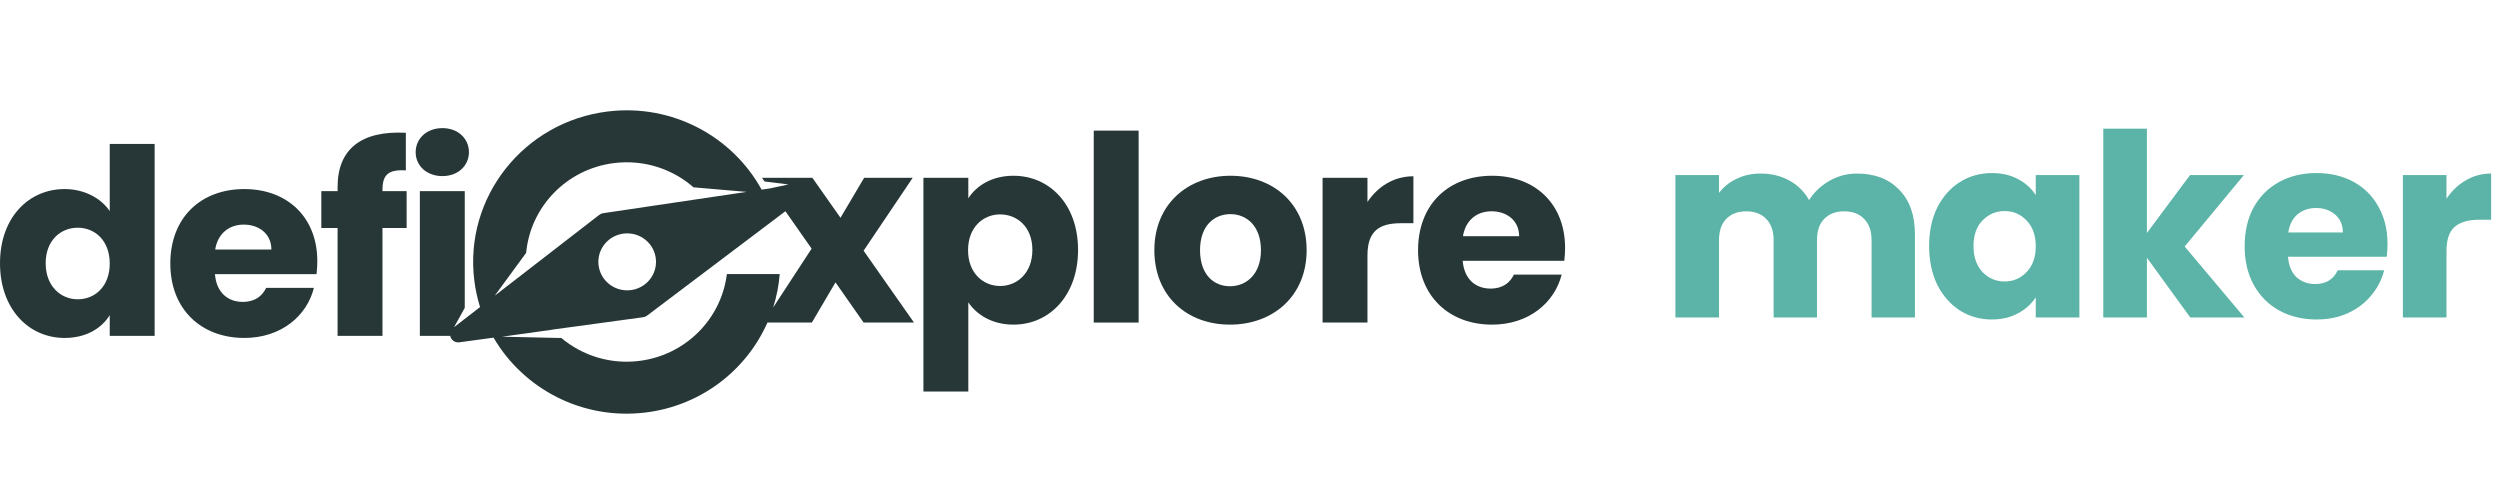 <svg width="259" height="50" viewBox="0 0 259 50" fill="none" xmlns="http://www.w3.org/2000/svg">
<g clip-path="url(#clip0_219_49)">
<path fill-rule="evenodd" clip-rule="evenodd" d="M79.792 19.515L78.905 19.647C75.877 14.138 69.656 10.735 62.978 11.548C54.26 12.609 48.064 20.451 49.138 29.064C49.256 30.012 49.457 30.93 49.734 31.811L47.04 33.895L48.148 31.899V19.802H43.497V34.796H46.64C46.727 35.194 47.093 35.531 47.594 35.462L51.133 34.98C54.227 40.287 60.327 43.534 66.867 42.738C72.655 42.033 77.331 38.34 79.506 33.417H84.11L86.558 29.252L89.469 33.417H94.691L89.469 25.974L94.554 18.423H89.523L87.075 22.561L84.165 18.423H78.943L79.209 18.803L81.686 19.108L79.792 19.515ZM66.201 37.394C71.067 36.802 74.739 32.995 75.303 28.392H80.779C80.684 29.584 80.453 30.745 80.098 31.857L84.083 25.759L81.368 21.884L67.036 32.699C66.919 32.787 66.781 32.844 66.635 32.864L57.237 34.146L57.244 34.154L52.017 34.882L58.157 35.017C60.306 36.819 63.182 37.762 66.201 37.394ZM51.258 30.633L62.086 22.257C62.202 22.167 62.339 22.108 62.485 22.087L77.346 19.879L71.849 19.407C69.684 17.515 66.739 16.515 63.644 16.892C58.672 17.497 54.948 21.457 54.51 26.193L51.258 30.633ZM67.963 27.128C67.963 28.758 66.626 30.079 64.977 30.079C63.327 30.079 61.99 28.758 61.99 27.128C61.99 25.498 63.327 24.177 64.977 24.177C66.626 24.177 67.963 25.498 67.963 27.128Z" fill="#273737"/>
<path d="M48.583 15.771C48.583 17.142 47.468 18.244 45.836 18.244C44.177 18.244 43.062 17.142 43.062 15.771C43.062 14.374 44.177 13.273 45.836 13.273C47.468 13.273 48.583 14.374 48.583 15.771Z" fill="#273737"/>
<path d="M34.974 34.796H39.625V23.618H42.127V19.802H39.625V19.668C39.625 18.082 40.251 17.545 42.046 17.653V13.756C37.422 13.514 34.974 15.449 34.974 19.372V19.802H33.288V23.618H34.974V34.796Z" fill="#273737"/>
<path fill-rule="evenodd" clip-rule="evenodd" d="M6.691 35.011C2.965 35.011 0 32.002 0 27.272C0 22.543 2.965 19.587 6.691 19.587C8.703 19.587 10.444 20.501 11.369 21.871V14.912H16.02V34.796H11.369V32.647C10.526 34.017 8.921 35.011 6.691 35.011ZM8.051 31.007C9.819 31.007 11.369 29.691 11.369 27.299C11.369 24.908 9.819 23.591 8.051 23.591C6.31 23.591 4.732 24.881 4.732 27.272C4.732 29.664 6.31 31.007 8.051 31.007Z" fill="#273737"/>
<path fill-rule="evenodd" clip-rule="evenodd" d="M27.571 29.825H32.521C31.787 32.754 29.094 35.011 25.314 35.011C20.853 35.011 17.644 32.055 17.644 27.299C17.644 22.543 20.799 19.587 25.314 19.587C29.747 19.587 32.874 22.489 32.874 27.057C32.874 27.487 32.847 27.944 32.793 28.401H22.267C22.43 30.362 23.654 31.276 25.15 31.276C26.456 31.276 27.19 30.631 27.571 29.825ZM28.115 25.848C28.115 24.209 26.809 23.269 25.259 23.269C23.736 23.269 22.567 24.182 22.294 25.848H28.115Z" fill="#273737"/>
<path d="M117.962 33.417H113.311V13.532H117.962V33.417Z" fill="#273737"/>
<path fill-rule="evenodd" clip-rule="evenodd" d="M100.318 20.546V18.423H95.666V40.565H100.318V31.321C101.161 32.584 102.766 33.632 104.996 33.632C108.722 33.632 111.687 30.622 111.687 25.893C111.687 21.164 108.722 18.208 104.996 18.208C102.766 18.208 101.161 19.229 100.318 20.546ZM106.954 25.893C106.954 28.285 105.376 29.628 103.609 29.628C101.868 29.628 100.291 28.311 100.291 25.92C100.291 23.528 101.868 22.212 103.609 22.212C105.376 22.212 106.954 23.502 106.954 25.893Z" fill="#273737"/>
<path fill-rule="evenodd" clip-rule="evenodd" d="M135.367 25.92C135.367 21.164 131.94 18.208 127.479 18.208C123.046 18.208 119.591 21.164 119.591 25.92C119.591 30.676 122.964 33.632 127.425 33.632C131.886 33.632 135.367 30.676 135.367 25.92ZM124.324 25.92C124.324 23.367 125.793 22.185 127.479 22.185C129.111 22.185 130.634 23.367 130.634 25.92C130.634 28.446 129.084 29.655 127.425 29.655C125.739 29.655 124.324 28.446 124.324 25.92Z" fill="#273737"/>
<path d="M145.151 23.125C142.948 23.125 141.669 23.878 141.669 26.457V33.417H137.019V18.423H141.669V20.922C142.73 19.336 144.389 18.262 146.429 18.262V23.125H145.151Z" fill="#273737"/>
<path fill-rule="evenodd" clip-rule="evenodd" d="M161.789 28.446H156.839C156.459 29.252 155.724 29.897 154.419 29.897C152.922 29.897 151.699 28.983 151.535 27.022H162.061C162.116 26.565 162.143 26.108 162.143 25.678C162.143 21.11 159.015 18.208 154.581 18.208C150.066 18.208 146.911 21.164 146.911 25.92C146.911 30.676 150.121 33.632 154.581 33.632C158.362 33.632 161.055 31.375 161.789 28.446ZM154.527 21.889C156.078 21.889 157.383 22.83 157.383 24.469H151.563C151.834 22.803 153.004 21.889 154.527 21.889Z" fill="#273737"/>
<path d="M192.389 17.981C194.221 17.981 195.674 18.536 196.749 19.646C197.841 20.756 198.388 22.298 198.388 24.271V32.887H193.895V24.879C193.895 23.928 193.639 23.197 193.129 22.686C192.635 22.157 191.948 21.893 191.067 21.893C190.186 21.893 189.49 22.157 188.979 22.686C188.486 23.197 188.239 23.928 188.239 24.879V32.887H183.746V24.879C183.746 23.928 183.491 23.197 182.98 22.686C182.486 22.157 181.799 21.893 180.919 21.893C180.038 21.893 179.341 22.157 178.831 22.686C178.337 23.197 178.091 23.928 178.091 24.879V32.887H173.571V18.14H178.091V19.99C178.549 19.373 179.148 18.889 179.888 18.536C180.628 18.166 181.465 17.981 182.399 17.981C183.509 17.981 184.495 18.219 185.359 18.695C186.239 19.171 186.926 19.849 187.42 20.73C187.931 19.919 188.627 19.259 189.508 18.748C190.389 18.237 191.349 17.981 192.389 17.981Z" fill="#5BB4A7"/>
<path d="M199.857 25.487C199.857 23.972 200.139 22.642 200.703 21.496C201.284 20.351 202.069 19.47 203.055 18.854C204.041 18.237 205.143 17.929 206.359 17.929C207.398 17.929 208.306 18.14 209.081 18.563C209.874 18.986 210.481 19.541 210.904 20.228V18.14H215.424V32.887H210.904V30.799C210.464 31.486 209.847 32.041 209.054 32.464C208.279 32.887 207.371 33.099 206.332 33.099C205.134 33.099 204.041 32.79 203.055 32.174C202.069 31.539 201.284 30.649 200.703 29.504C200.139 28.341 199.857 27.002 199.857 25.487ZM210.904 25.514C210.904 24.386 210.587 23.496 209.953 22.844C209.336 22.192 208.579 21.866 207.68 21.866C206.781 21.866 206.015 22.192 205.381 22.844C204.764 23.479 204.456 24.36 204.456 25.487C204.456 26.615 204.764 27.513 205.381 28.183C206.015 28.835 206.781 29.161 207.68 29.161C208.579 29.161 209.336 28.835 209.953 28.183C210.587 27.531 210.904 26.641 210.904 25.514Z" fill="#5BB4A7"/>
<path d="M226.912 32.887L222.419 26.703V32.887H217.9V13.33H222.419V24.139L226.886 18.14H232.462L226.331 25.54L232.515 32.887H226.912Z" fill="#5BB4A7"/>
<path d="M247.346 25.276C247.346 25.699 247.319 26.139 247.266 26.597H237.039C237.109 27.513 237.4 28.218 237.911 28.711C238.439 29.187 239.083 29.425 239.84 29.425C240.968 29.425 241.752 28.949 242.192 27.998H247.002C246.756 28.967 246.306 29.839 245.654 30.614C245.02 31.39 244.219 31.997 243.249 32.438C242.281 32.878 241.197 33.099 239.999 33.099C238.554 33.099 237.268 32.79 236.14 32.174C235.013 31.557 234.131 30.676 233.497 29.531C232.863 28.386 232.546 27.046 232.546 25.514C232.546 23.981 232.854 22.642 233.471 21.496C234.105 20.351 234.986 19.47 236.114 18.854C237.241 18.237 238.536 17.929 239.999 17.929C241.426 17.929 242.694 18.228 243.804 18.827C244.914 19.426 245.778 20.281 246.394 21.391C247.029 22.501 247.346 23.796 247.346 25.276ZM242.721 24.086C242.721 23.311 242.456 22.695 241.928 22.236C241.399 21.778 240.739 21.549 239.946 21.549C239.189 21.549 238.545 21.77 238.016 22.21C237.506 22.651 237.189 23.276 237.065 24.086H242.721Z" fill="#5BB4A7"/>
<path d="M253.456 20.598C253.985 19.787 254.646 19.153 255.439 18.695C256.231 18.219 257.112 17.981 258.081 17.981V22.765H256.839C255.711 22.765 254.866 23.012 254.302 23.505C253.739 23.981 253.456 24.826 253.456 26.042V32.887H248.937V18.14H253.456V20.598Z" fill="#5BB4A7"/>
</g>
<defs>
<clipPath id="clip0_219_49">
<rect width="258.571" height="50" fill="white"/>
</clipPath>
</defs>
</svg>

